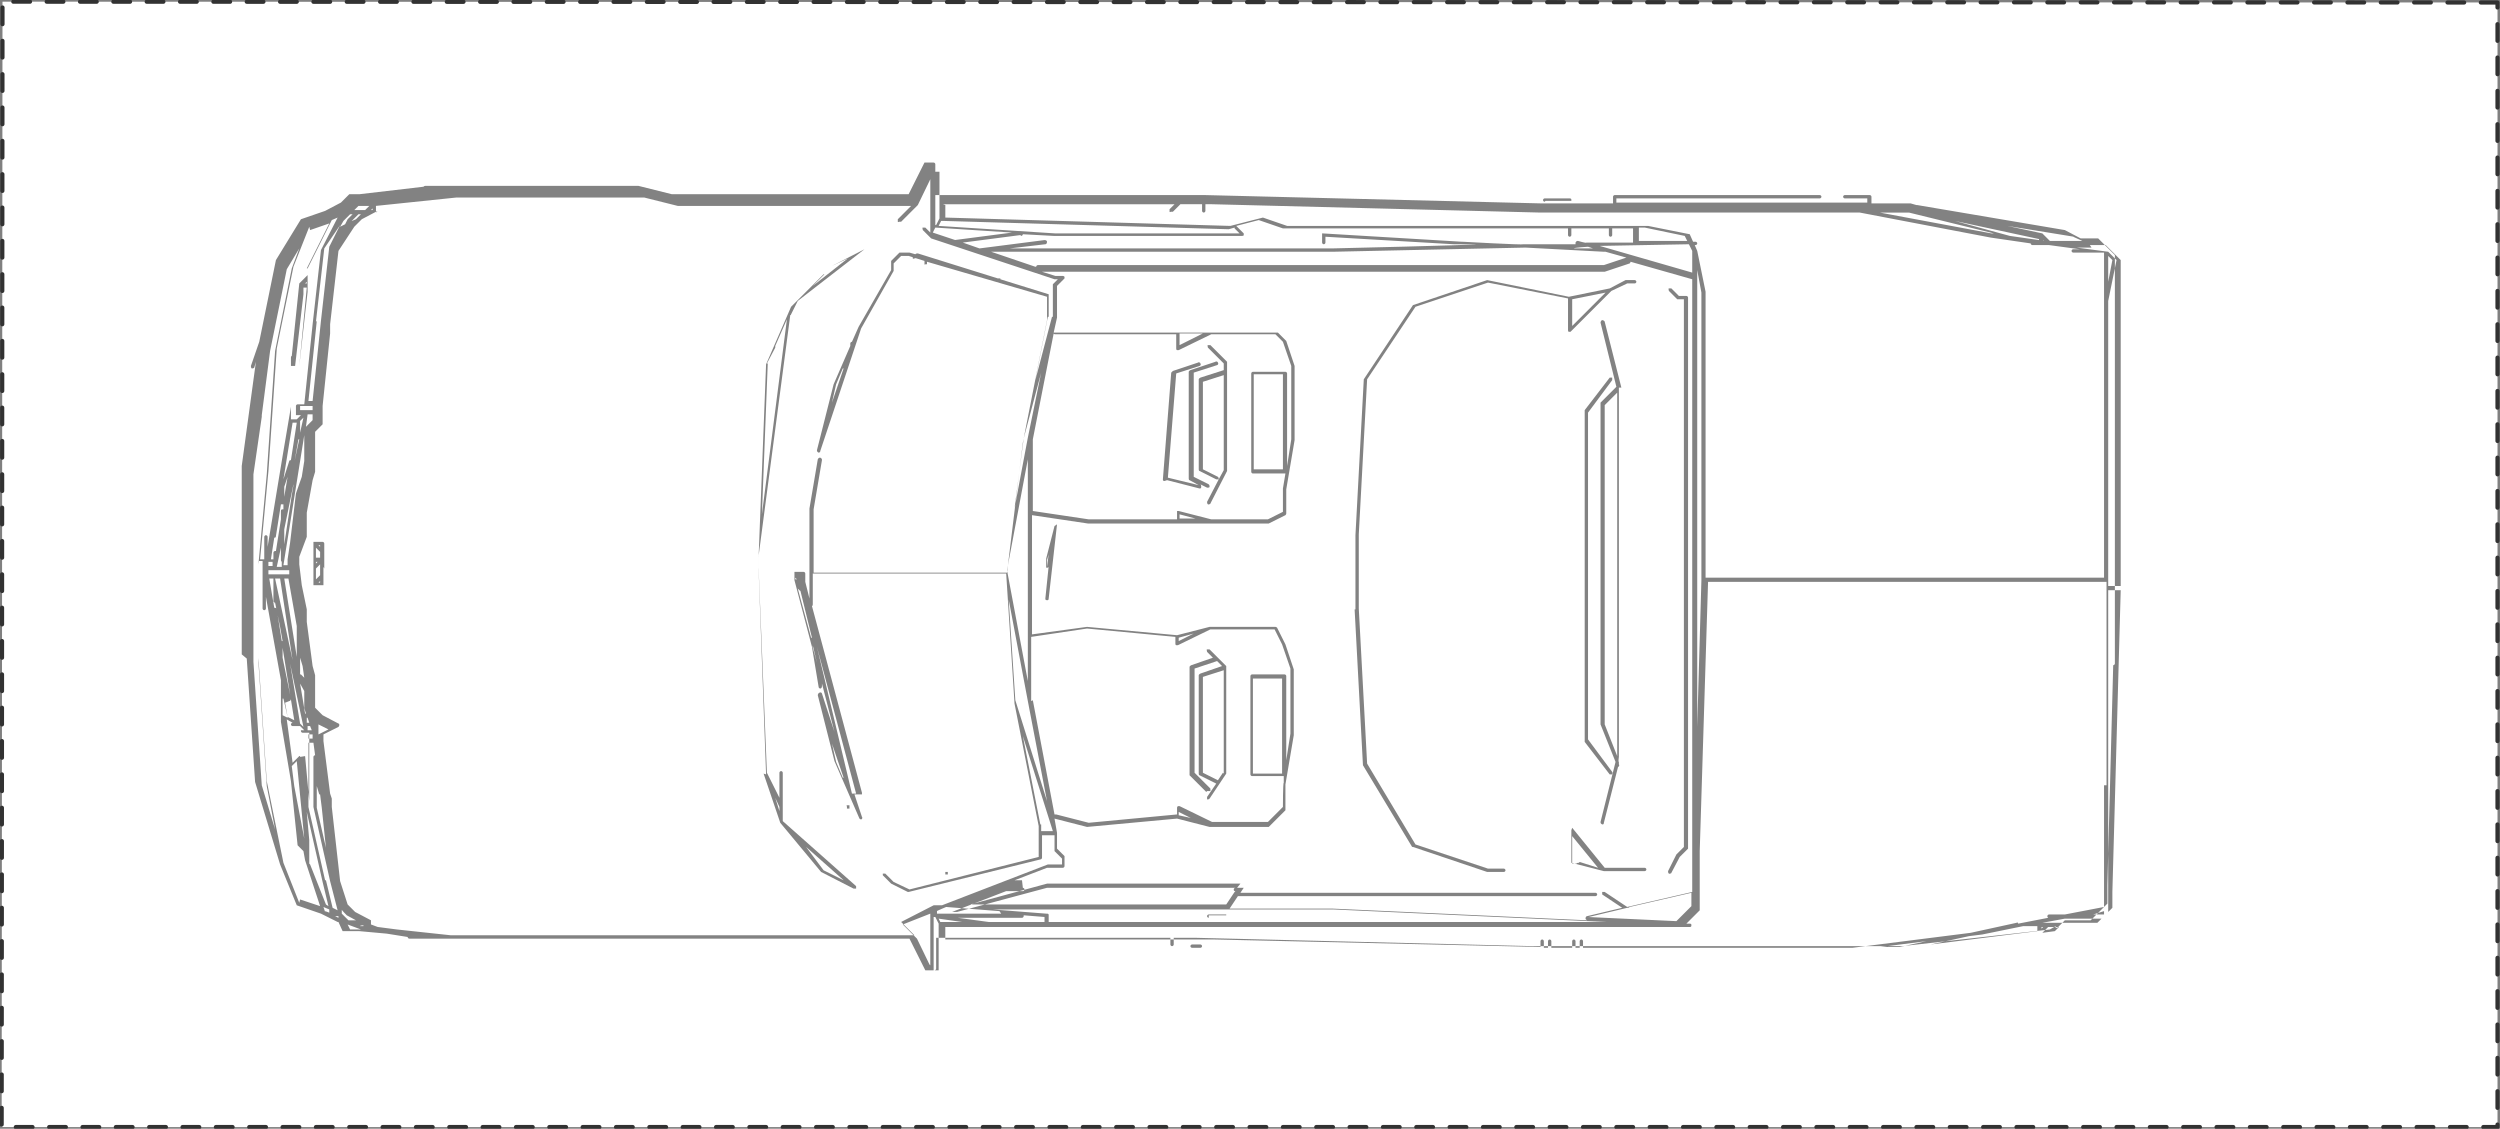 <?xml version="1.0" encoding="UTF-8"?><svg id="P2197" xmlns="http://www.w3.org/2000/svg" viewBox="0 0 299.9 135.4"><rect x="0" y="0" width="299.9" height="135.4" fill="#808080" stroke="none"/><defs><style>.cls-1{fill:#fff;stroke:#323232;stroke-dasharray:0 0 2 2;stroke-linecap:round;stroke-linejoin:round;stroke-width:.5px;}.cls-2{fill:#828282;}</style></defs><g id="P2197-2"><polyline class="cls-1" points="299.6 .3 .3 .2 .2 135.2 299.6 135.2 299.6 .3"/></g><path class="cls-2" d="m185.4,24.1h3s0,0,0,0c0,0,0,0,.1,0,0,0,0,0,0,0,0,0,0,0,0-.1,0-.1,0-.2-.2-.2,0,0,0,0,0,0s0,0,0,0h-3c-.1,0-.2.1-.2.2s.1.2.2.2Z"/><path class="cls-2" d="m29.6,79l1,14.8,3,9.9,2,4.9s0,0,0,0c0,0,0,0,0,0,0,0,0,0,0,0,0,0,0,0,0,0,0,0,0,0,0,0,0,0,0,0,0,0l2.9,1,2,1s0,0,0,0c0,0,0,0,0,0,0,0,0,0,0,0,0,0,0,0,.1,0,0,0,0,0,0,0s0,0,0,0c0,0,0,0,0,0,0,0,0,0,0,0,0,0,0,0,0,0s0,0,0,0h0s.5,1.1.5,1.1c0,0,0,0,0,0,0,0,0,0,0,0h0s0,0,0,0c0,0,0,0,0,0,0,0,0,0,0,0h2l3.3.3,2.5.4s0,0,0,0c0,.1.1.2.2.2h2s0,0,0,0,0,0,0,0h3s0,0,0,0,0,0,0,0h9.8s0,0,0,0,0,0,0,0h7.9s0,0,0,0,0,0,0,0h12.8s0,0,0,0,0,0,0,0h1s0,0,0,0,0,0,0,0h2s0,0,0,0,0,0,0,0h1s0,0,0,0,0,0,0,0h20.5l1.9,3.8s0,0,0,0c0,0,0,0,0,0,0,0,0,0,.1,0h1c.1,0,.2-.1.2-.2v-3.7h27.3s0,0,0,0,0,0,0,0h.8v.8c0,.1.1.2.2.2s.2-.1.2-.2v-.8h2.7s0,0,0,0,0,0,0,0l40.4,1h44.3s0,0,0,0l17.7-2s0,0,0,0c0,0,0,0,0,0l.7-.4h0s0,.1,0,.2h0s0,0,0,0c0,0,0,0,0,0s0,0,0,0c0,0,0,0,0,0,0,0,0,0,0,0,0,0,.1,0,.2,0,0,0,0,0,0,0h0s0,0,0,0l.9-.9h2.9c0,0,.1,0,.2,0l1-1s0,0,0,0c0,0,0,0,0,0l1-1s0,0,0-.2v-2l.7-26.4s0,0,0,0c.1,0,.2-.1.2-.2V30.8c0,0,0-.1,0-.2l-2-2s0,0-.2,0h-1.9l-1.9-1s0,0,0,0l-17.7-3s0,0,0,0c0,0,0,0-.1,0,0,0,0,0,0,0,0,0,0,0,0,0,0,0,0,0,0,0,0,0,0,0,0,0,0,0,0,0,0,0l-.7-.2s0,0,0,0h-4.7v-.8c0-.1-.1-.2-.2-.2h-3c-.1,0-.2.1-.2.2s.1.2.2.2h2.7v.5h-30.1v-.5h24.4c.1,0,.2-.1.2-.2s-.1-.2-.2-.2h-24.6c-.1,0-.2.1-.2.2v.8h-8.6l-40.4-1h0s0,0,0,0c0,0,0,0,0,0,0,0,0,0,0,0h-32.3v-3.7c0-.1-.1-.2-.2-.2h-1c0,0-.1,0-.1,0,0,0,0,0,0,0,0,0,0,0,0,0l-1.9,3.8h-25.5s0,0,0,0h-2.9s-4-1-4-1h-25.6c0,0-.1,0-.2.1l-7.7.9h-1s0,0,0,0c0,0,0,0,0,0,0,0-.1,0-.2,0l-1,1-1.9,1-2.9,1s0,0,0,0h0s0,0,0,0c0,0,0,0,0,0h0s0,0,0,0h0s0,0,0,0c0,0,0,0,0,0,0,0,0,0,0,0,0,0,0,0,0,0h0s0,0,0,0h0s0,0,0,0h0s0,0,0,0h0s0,0,0,0c0,0,0,0,0,0h0s0,0,0,0h0s0,0,0,0h0s0,0,0,0h0s0,0,0,0h0s0,0,0,0h0s0,0,0,0c0,0,0,0,0,0h0s0,0,0,0c0,0,0,0,0,0h0s0,0,0,0h0s0,0,0,0h0s0,0,0,0h0s0,0,0,0h0s0,0,0,0h0s0,0,0,0h0s0,0,0,0h0s0,0,0,0c0,0,0,0,0,0h0s0,0,0,0h0s0,0,0,0h0s0,0,0,0c0,0,0,0,0,0h0s0,0,0,0h0s0,0,0,0c0,0,0,0,0,0h0s0,0,0,0h0s0,0,0,0h0s0,0,0,0h0s0,0,0,0h0s0,0,0,0c0,0,0,0,0,0,0,0,0,0,0,0h0s0,0,0,0c0,0,0,0,0,0,0,0,0,0,0,0,0,0,0,0,0,0,0,0,0,0,0,0,0,0,0,0,0,0h0s0,0,0,0h0s0,0,0,0c0,0,0,0,0,0,0,0,0,0,0,0h0s0,0,0,0h0s-3,4.9-3,4.9c0,0,0,0,0,0l-2,9.8-1,2.9c0,.1,0,.2.1.3.1,0,.2,0,.3-.1l.2-.7-1.7,12.5v10.8s0,0,0,0,0,0,0,0v11.8Zm6.3,29.3l-1.9-4.8-2-9.8-1-14.8v-11.6h.5v5.7c0,.1.1.2.2.2s.2-.1.2-.2v-1.4l1.8,10s0,0,0,0,0,0,0,0c0,0,0,0,0,0,0,0,0,0,0,0,0,0,0,0,0,0,0,0,0,0,0,0,0,0,0,0,0,0v5s1,5.9,1,5.9h0s0,0,0,0l.2,1.2.8,7.7s0,0,0,0c0,0,0,0,0,0l.7.7.2,1.1s0,0,0,0h0s1.8,5.5,1.8,5.5l-2.4-.8Zm2-69.7l1-8.8,1.9-2.8h0l-1.3,2.6s0,0,0,0l-1,8.9-1,9.6h-.5l1-9.6h0Zm-.4,10.1v.5h-1.5v-.5h1.5Zm0,1v.7l-.8.8.2-1.5h.6Zm-1,2.6v3l-.3,1.9-.7,2s0,0,0,0c0,0,0,0,0,0l-.7,5.9-.3,2s0,0,0,0,0,0,0,0v.4c0,0,0,.3,0,.3h-.5l2.5-15.6Zm-.5-.4v-1.4l.4-.4-.4,1.8Zm.5,33s0,0,0,0l.2.7s0,0-.1,0l-.6-3.6.5.9v1.9s0,0,0,0Zm.4,2.7v-.5c0,0,.3,0,.3,0l.2.5h-.5Zm.6.5v.5s-.5,0-.5,0v-.5h.5Zm-.7-1.4v-.6c0,0,0,0,0,0,0,0,.1,0,.1,0l.2.6h-.3Zm-.8,4.1c0,0,0,0,0-.1,0,0,0,0,0,0,0,0,0,0,0,0,0,0,0,0,0,0,0,0,0,0,0,0,0,0,0,0,0,0,0,0,0,0-.1,0l-.8.8-.7-5.2.7.4h0c-.1,0-.2.1-.2.2s.1.2.2.2h.9l.5.5h-.4s0,0,0,0c0,0,0,0,0,0s0,0,0,0c0,0,0,0,0,0,0,0,0,0,0,.1s0,0,0,0h0c0,.1.1.2.2.2h0s0,0,0,0h.8v.8h0s0,7.4,0,7.4l-.5-5.4Zm.5,9.8h0c0,0-1.2-6.3-1.2-6.3l-.3-2.4.6-.6.9,9.3Zm-3.7-28.2c0,0,.1,0,.2-.1l.6,2.9.3,1.7s0,0,0,0c0,0,0,0-.1,0l-.6-3.8c0-.1-.1-.2-.3-.2,0,0,0,0,0,0l-.6-3.5h.5v2.7c0,.1.1.2.2.2Zm.3-3h.5l1.5,9.8-2.1-9.8Zm1.6,14.7s0,0,0,0,0,0,0,0c.1,0,.2-.1.2-.3l-1-4.9v-1.2l1.4,8.7-.8-.4s0,0,0,0c0,0,0,0,0,0s0,0,0,0c0,0,0,0,0,0,0,0,0,0,0,0,0,0,0,0,0,0,0,0,0,0,0,0,0,0,0,0,0,0,0,0,0,0,0,0,0,0,0,0,0,0l-.3-1.7Zm-.7-.3l.5,2.2s0,0,0,.1l-.6-.3v-2Zm2-2.9v-2s.3,1,.3,1l.2,1.4-.4-.4Zm.4,6.3l-.4-.4-1.2-7.2,1.6,7.6Zm-.8-8.4l-1.5-9.4h.5l1,5.7v3.7Zm-.4-20.6l-.2,1.2-.9,5.9v-1.8l1.1-5.4Zm-1.1,1.4v-1.2l.4-1.2-.4,2.4Zm.8-1.8l.9-5.1s0,0,.1,0,0,0,0,0l-1.1,5.1Zm0-2.6c0,0-.2,0-.2.1l-.7,2.2,1.1-6.8h.5l-.7,4.5Zm-.9,5.3v.6c-.2,0-.3,0-.3.2v1l-.6,3.8s0,0-.1,0c-.1,0-.2.1-.2.2v.8h-.3l.4-2.6s0,0,0,0c0,0,0,0,0,0,.1,0,.2,0,.2-.2l.6-3.8s0,0,.1,0,0,0,0,0Zm-.2,6.9v.6h-.6l.5-2.3v1.5c0,0,0,.1.1.2Zm-1.1,0v.5h-.5v-.5h.5Zm.2,1h1.8v.5c.1,0-.8,0-.8,0h-1.7v-.5h.8Zm4.2,35.2v-.7c-.1,0-.1,0,0,0,0,0,0,0,0,0h0s0,0,0,0c0,0,0,0,0,0,0,0,0,0,0,0,0,0,0,0,0,0,0,0,0,0,0,0s0,0,0,0h0s0,0,0,0c0,0,0,0,0-.1h0s0,0,0,0,0,0,0,0v-2s0,0,0,0c0,0,0,0,0,0,0,0,0,0,0,0l-.3-3.4,1.9,8.4.7,2.9-.3-.2-1.9-4.8Zm1.9,5.8l-.2-.6.7.3v.4c.1,0-.5-.2-.5-.2Zm0-3.8l-2-8.8v-7.7h.6l.2,1.5c-.1,0-.2.1-.2.2v6s2,8.9,2,8.9l.9,3.5-.6-.3-.8-3.3Zm-.6-10.3l.2,1.6.5,4.8-1.1-4.8v-2.6l.3,1Zm-.3-2.4v-.3.5c0,0,0-.2,0-.2Zm2.1,17h.4v.2c0,0-.4-.2-.4-.2Zm.8-.3v-.5c-.1,0,.6.7.6.7,0,0,0,0,0,0l1.1.6h-.9l-.9-.9Zm1.8,1.9h-.8l-.3-.6h0s1.6.6,1.6.6h-.6Zm.8-.4h-.4c0-.1.4-.1.4-.1h0Zm67.9,4.6l-1.5-3.1s0,0,0,0l-1.7-1.7,3.3-1.3v6.2Zm1,.7h-.5v-6.4h.2s.4.8.4.8v5.6Zm10.1-10.8h-.9l3.9-1.5h1.9c.1,0,.2-.1.2-.2v-1c0,0,0-.1,0-.2l-.9-.9v-1.9s-.3-1.7-.3-1.7c0,0,0,0,0,0l3.9,1s0,0,0,0,0,0,0,0l10.8-1,3.9,1s0,0,0,0h6.9c0,0,.1,0,.2,0l2-2s0,0,0-.2v-2.9s1-5.9,1-5.9v-7.9s0,0,0,0l-1-3-1-2c0,0-.1-.1-.2-.1h-7.9s-3.9,1-3.9,1l-10.8-1s0,0,0,0,0,0,0,0l-6.6.9v-14.3l6.7,1h10.8s0,0,0,0,0,0,0,0h10.8s0,0,.1,0l2-1c0,0,.1-.1.1-.2v-2.9s1-5.9,1-5.9v-8.9s0,0,0,0l-1-3s0,0,0,0l-1-1s0,0-.2,0h-26.6c0,0,0,0-.1,0l.4-1.8s0,0,0,0c0,0,0,0,0,0v-3.8l.9-.9c0,0,0-.2,0-.2,0,0-.1-.1-.2-.1h-.9l-1.6-.5h67.5s0,0,0,0l3-1c0,0,.1-.1.1-.2l7.4,2.1v73.5l-7.8,1.8-2.7-1.8c-.1,0-.2,0-.3,0,0,.1,0,.2,0,.3l2.4,1.6-4.2,1c-.1,0-.2.1-.2.3,0,0,0,.1.2.2l-30.5-1.4h-12.4l1-1.5h42.9c.1,0,.2-.1.2-.2s-.1-.2-.2-.2h-42.6l.4-.6s0,0,0,0c0,0,0,0,0,0s0,0,0,0c0,0,0,0,0,0,0,0,0,0,0,0,0,0,0,0,0,0,0,0,0,0,0,0,0,0,0,0,0,0h-23.6s0,0,0,0l-10.8,2.9h-.6l6.5-2.5s0,0,0,0h2c.1,0,.2-.1.2-.2s-.1-.2-.2-.2Zm2.2-6.7s0,0,0,0l-2.1-10.6,3.6,11.4h-1.4v-.8s0,0,0,0Zm16.4-56.9s0,0,.1,0,0,0,.1,0l3.9-1.9h7.7l.9.9,1,2.9v8.8s-.5,3.2-.5,3.2v-11.1c0-.1-.1-.2-.2-.2h-3.9c-.1,0-.2.1-.2.2v11.8c0,.1.1.2.2.2h3.9s0,0,0,0l-.3,1.8v2.8l-1.8.9h-6.8s-3.9-1-3.9-1c0,0-.1,0-.2,0,0,0,0,.1,0,.2v.8h-10.6s-6.7-1-6.7-1v-8.6l2.5-12.7c0,0,0,.1.2.1h14.5v1.7c0,0,0,.2.1.2Zm.3-.6v-1.4h2.8l-2.8,1.4Zm12.4,3.5v11.4h-3.5v-11.4h3.5Zm-10.5,17.3h-1.9v-.5l1.9.5Zm-18.5-17.5l-1.6,7.8-1.6,8.5,1.1-8.4,2.1-7.9Zm-.7.9l1.5-7.6h.5l-2,7.6Zm-.9,9.4v26.7l-2.5-13.3,2.5-13.3Zm0,29.1l2.3,12-3.8-12.1-.8-12.1,2.3,12.2Zm.4,0v-7.7l6.7-1,10.6,1v.8c0,0,0,.2.1.2,0,0,0,0,.1,0s0,0,.1,0l3.9-1.9h7.7l.9,1.8,1,2.9v7.8s-.5,3.2-.5,3.2v-10.1c0-.1-.1-.2-.2-.2h-3.9c-.1,0-.2.1-.2.2v11.8c0,.1.1.2.2.2h3.8v.8c-.1,0-.1,2.9-.1,2.9l-1.8,1.8h-6.7l-3.9-1.9c0,0-.2,0-.2,0s-.1.1-.1.2v.8l-10.6,1-3.9-1c0,0-.2,0-.2,0l-2.6-13.7Zm17.7-7.2v-.4l1.8-.5-1.8.9Zm12.4,4.5v11.4h-3.5v-11.4h3.5Zm-10.6,16.8l-1.8-.4v-.4l1.8.9Zm-19-66.2l-5.3-1.8h41l23.1-.5,9.4.5s0,0,0,0c0,0,.1,0,.2,0l2.5.7-2.7.9h-67.9c-.1,0-.2.1-.2.2s0,0,0,0Zm-1.7-3.7c.1,0,.2-.1.2-.2l3.7.2h22.6c0,0,.2,0,.2-.1,0,0,0-.2,0-.2l-.9-.9,2.7-.7,2.9,1s0,0,0,0h34.2v.8c0,.1.1.2.2.2s.2-.1.2-.2v-.8h4.5v.8c0,.1.1.2.2.2s.2-.1.2-.2v-.8h2.5v1.7h-5.6c0,.1-1-.2-1-.2-.1,0-.2,0-.3.2,0,0,0,.1,0,.2h-6.3c0,.1-7.2-.3-7.2-.3,0,0,0,0-.1,0l-16.7-1s0,0,0,0c0,0,0,0,0,0,0,0,0,0,0,0,0,0,0,0-.1,0,0,0,0,0,0,0,0,0,0,0,0,.1,0,0,0,0,0,0,0,0,0,0,0,0v1c0,.1.1.2.2.2s.2-.1.2-.2v-.7l15.4.9s0,0,.1,0h2.6c0,.1-17.3.5-17.3.5h-38.7l4.3-.5c.1,0,.2-.1.2-.3,0-.1-.1-.2-.3-.2l-7.8,1-2-.7,6.9-.9Zm-7.9.5l-2.7-.9.3-.6,9.2.6-6.9.9Zm88,.5l.4.8v2.6l-11.1-3.2,10.7-.2Zm-6-.3v-1.7h.7s4.8,1,4.8,1l.3.6h-5.8Zm-5.5.8h-2.3c0-.1,1.7-.2,1.7-.2l.6.2Zm-65.6,79.8l-6.4-.5h28.1s0,0,0,0h0s12.8,0,12.8,0l32.7,1.5h-66.9v-.8c0-.1,0-.2-.2-.2Zm-2.7.2l2.5.2v.6h-6.7l-3.7-.5h7.7c.1,0,.2-.1.2-.2s0,0,0,0Zm25.3-2.8l-1,1.5h-30.7l9.2-2.5h23.2l-.4.5h-.2c-.1,0-.2.1-.2.2s0,.2.2.2Zm42.5,3l4.6-1.1h0c0,0,0,0,.1,0,0,0,.1,0,.2-.1,0,0,0,0,0,0l7.4-1.7v1.6l-1.8,1.8-10.7-.5Zm-70.5-.4h-7.7v-.3c-.1,0,1.1-.5,1.1-.5,0,0,0,0,0,0,0,0,0,0,0,0,0,0,0,0,0,0,0,0,0,0,0,0l6.4.5Zm-7.3,1l-.2-.4,2.8.4h-2.6Zm115.1,3h-2.3l5.5-.7-3.2.7Zm16.5-1.9l-12.8,1.6,4.6-1,1.6-.2,4.9-1h1.7v.6Zm2.1,0l-1.5.2.7-.7h1.3l-.5.5Zm-1.6-.3v-.2h.2l-.2.2Zm6.6-.7h-6.5l2.7-.5h4.4l-.5.5Zm.9-1h-1.3l1.3-.4v.4Zm0-15.5v14.6l-4.7.9h-1.9c-.1,0-.2.1-.2.2s0,.1.1.2l-3.6.7c0-.1-.1-.2-.2-.1l-5.5,1.2-14.2,1.8h-32.3v-.8c0-.1-.1-.2-.2-.2s-.2.1-.2.2v.8h-.5v-.8c0-.1-.1-.2-.2-.2s-.2.1-.2.2v.8h-2.5v-.8c0-.1-.1-.2-.2-.2s-.2.1-.2.2v.8h-.5v-.8c0-.1-.1-.2-.2-.2s-.2.1-.2.2v.7l-39.1-.9s0,0,0,0c0,0,0,0,0,0h-32.3v-1.5h74.6s0,0,0,0,0,0,0,0h13.8s0,0,0,0h.9s0,0,0,0c.1,0,.2,0,.2-.2,0-.1,0-.2-.2-.2h-.4s1.6-1.6,1.6-1.6c0,0,0,0,0-.2v-6.9l1-32.3h47.8v24.4Zm-48.8-7v-54.8l.5,2.7v34.5l-.5,17.6Zm49.8,19.8v1.9l-.5.5v-38.6h1.5l-1,36.2Zm-2.7-77.6s0,0,0,0h1.9l1.8,1.8v39.1h-1.5v-34.2l1-4.9s0,0,0,0c0,0,0,0,0,0,0,0,0,0,0,0,0,0,0,0,0,0,0,0,0,0,0,0l-1-1s0,0,0,0c0,0,0,0,0,0l-3.8-.5h.8s0,0,0,0,0,0,0,0h1s0,0,0,0Zm2.2,4.4v-3.1l.5.5-.5,2.6Zm-4.2-5.4l1.1.5h-3.9l-.9-.9s0,0,0,0c0,0,0,0,0,0l-4.2-.9,8,1.3Zm-3.5.5h-.1c0-.1.1,0,.1,0Zm-.6-.5v.4l-3.5-.5s0,0,0,0c0,0,0,0,0,0,0,0,0,0,0,0,0,0,0,0,0,0,0,0,0,0,0,0,0,0,0,0,0,0,0,0,0,0,0,0l-6.6-1.8,10.2,2.2Zm-17.5-2.9h1.9l10.2,2.5h-.3s-13.4-2.5-13.4-2.5h1.5Zm-114-1h27.8l-.6.6c0,0,0,.2,0,.3s.1,0,.2,0,.1,0,.2,0l.9-.9h2.6v.8c0,.1.1.2.2.2s.2-.1.2-.2v-.8h.8l39.4,1h1s0,0,0,0,0,0,0,0h2.9s0,0,0,0,0,0,0,0h5.9s0,0,0,0,0,0,0,0h28.5l15.7,3,4.8.7s0,0,0,0c0,.1.1.2.2.2h2l3.7.5h-.8c-.1,0-.2.1-.2.2s.1.2.2.2h3.7v.8s0,0,0,0,0,0,0,0v7.9s0,0,0,0,0,0,0,0v30.3h-47.8v-34.3s-1-4.9-1-4.9c0,0,0,0,0,0,0,0,0,0,0,0l-.3-.7h.1c.1,0,.2-.1.2-.2,0-.1-.1-.2-.2-.2h-.3s-.4-.9-.4-.9c0,0,0,0,0,0,0,0,0,0,0,0,0,0,0,0,0,0,0,0,0,0,0,0l-5-1h-43.3l-2.9-1s0,0,0,0c0,0,0,0,0,0l-3.9,1-34.2-1v-1.5Zm0,2l34.3,1h0s0,0,0,0l.7-.2s0,0,0,.1l.6.6h-22.1s-14-.9-14-.9l.3-.6Zm-.9-5.9h.5v5.6l-.4.8h-.1v-6.5Zm-67.1,4.9s0,0,0,0c0,0,0,0,0,0,0,0,0,0,0,0v-.8l9.6-1h22.6s4,1,4,1h28l-1.6,1.6c0,0,0,.2,0,.3s.1,0,.2,0,.1,0,.2,0l2-2s0,0,0,0l1.5-3.1v6.4l-.6-.6c0,0-.2,0-.3,0s0,.2,0,.3l1,1s0,0,0,0c0,0,0,0,0,0,0,0,0,0,0,0,0,0,0,0,0,0,0,0,0,0,0,0l14.8,4.9s0,0,0,0h.4l-.6.6s0,0,0,.2v3.7h-.5v-2.7s0,0,0,0c0,0,0,0,0,0,0,0,0,0,0,0,0,0,0,0,0,0,0,0,0,0,0,0l-5.8-1.8s0,0,0-.1c0,0-.2,0-.3,0l-9.6-3c-.1,0-.2,0-.3.1,0,0,0,0,0,0l-.7-.2s0,0,0,0c0,0,0,0,0,0h-1c0,0-.1,0-.2,0l-1,1s0,0,0,.2v.9l-3.9,6.8s0,0,0,0c0,0,0,0,0,0l-.8,1.8c-.1,0-.2.1-.2.2v.3l-2,4.6-2,7.9c0,.1,0,.2.2.3,0,0,0,0,0,0,0,0,.2,0,.2-.2l4.9-14.7,3.9-6.9s0,0,0,0c0,0,0,0,0,0v-.9l.9-.9h.9l1.9.6s0,0,0,0c0,0,0,.1,0,.2s0,.1,0,.2,0,0,.2,0,.1,0,.1,0c0,0,0-.1,0-.2s0,0,0-.1l14.4,4.2v2.8l-2.9,14.7s0,0,0,0c0,0,0,0,0,0l-1.9,15.6h-23.2v-7.6s1-5.9,1-5.9c0-.1,0-.2-.2-.3-.1,0-.2,0-.3.2l-1,5.9v10.8l-.5-2v-1c0-.1-.1-.2-.2-.2h-1c0,0-.1,0-.1,0,0,0,0,0,0,0s0,0,0,0,0,0,0,0c0,0,0,0,0,0v1s0,0,0,0c0,0,0,0,0,0l2.1,8,.8,4.8c0,.1.1.2.2.2s0,0,0,0c.1,0,.2-.1.2-.3v-.3s1.5,5.8,1.5,5.8l-1.5-4.6c0-.1-.2-.2-.3-.1-.1,0-.2.2-.2.3l2,7.9,3,6.9c0,0,.1.1.2.1s0,0,0,0c.1,0,.2-.2.1-.3l-.9-2.7h.7c0,0,.1,0,.2,0,0,0,0-.1,0-.2l-6-22.4c0,0,.1,0,.1-.2v-3.7h23.2l1,15.6,2.9,14.7v3.7l-15.5,3.9-1.9-.9-1-1c0,0-.2,0-.3,0s0,0,0,0h0s0,0,0,.1c0,0,0,0,0,.1,0,0,0,0,0,0s0,0,0,0c0,0,0,0,0,0l1,1s0,0,0,0l2,1s0,0,.1,0,0,0,0,0l15.8-3.9c.1,0,.2-.1.2-.2v-2.7h1.5v1.7c0,0,0,.1,0,.2l.9.9v.7h-1.7s0,0,0,0l-12.7,4.9s0,0,0,0h-1s0,0,0,0c0,0,0,0,0,0l-3.9,2s0,0,0,0c0,0,0,0,0,0s0,0,0,0c0,0,0,0,0,0,0,0,0,0,0,0,0,0,0,0,0,0,0,0,0,0,0,0,0,0,0,0,0,0l1.6,1.6h-55.6l-6.5-.7-2.3-.3-.8-.3v-.5s0,0,0,0c0,0,0,0,0,0,0,0,0,0,0,0,0,0,0,0,0,0,0,0,0,0,0,0,0,0,0,0,0,0,0,0,0,0,0,0,0,0,0,0,0,0l-1.9-1-.9-.9-.9-2.8h0s-1-8.9-1-8.9v-.8c0,0,0-.1,0-.2l-.2-.6-.8-6.3v-.8l1.8-.9c0,0,.1-.1.1-.2s0-.2-.1-.2l-1.9-1-.9-.9v-2.9s0,0,0,0c0,0,0,0,0,0v-.8c0,0,0-.1,0-.2l-.3-1.1-.7-5.3v-1.5s-.6-2.9-.6-2.9l-.3-2.5v-.9c0,0,.9-2.4.9-2.4,0,0,0,0,0,0v-2.9l.7-3.9.3-1s0,0,0,0v-1h0v-3.8l.9-.9s0,0,0-.2v-2l.9-8.7s0,0,0,0c0,0,0,0,0,0h0s0,0,0,0c0,0,0,0,0-.1v-1s1-8.8,1-8.8l1.9-2.9.9-.9,1.9-1s0,0,0,0Zm56.1,18.7l-1.4,4.1.5-2.2.8-1.9Zm-5.2,26.6l1.4,5.7s0,0-.1,0l-1.6-5.9.3.3Zm-.6-1.3v-.2l.2.2h-.2Zm2,7.5l.6,2.5-.5-1.8v-.7Zm.6.6l4.7,17.6h-.5l-4.2-17.6Zm3.1,15.7l-.8-1.9-.5-2.2,1.4,4.1Zm-62.9-5.2v-1.2l1.2.6-1.2.6Zm3.9-61.5h0s.9-.9.9-.9h.3l-.6.6-.7.3Zm2.6-1.6v.2h-.2l.2-.2Zm-1.7-.3h1.3l-.5.5h-1.3l.5-.5Zm-1,1h.3l-.6.6h0s0,0,0,0c0,0,0,0,0,0,0,0,0,0,0,0l-.3.6-.6.3s0,0,0,0c0,0,0,0,0,0,0,0,0,0,0,0l.4-.7.9-.9Zm-4.8,1.9l2.3-.8-2.7,5.4s0,0,0,0c0,0,0,0,0,0s0,0,0,0c0,0,0,0,0,0,0,0,0,0,0,0,0,0,0,0,0,0,0,0,0,0,0,0,0,0,0,0,0,0,0,0,0,0,0,0h0c0,0,.1,0,.1,0,0,0,0,0,0,0,0,0,0,0,0,0,0,0,0,0,0,0l2.9-5.8.7-.3h0s0,0,0,0l-2,3.9s0,0,0,0l-1,8.9h0s0,0,0,0l-1,9.6h-.8c-.1,0-.2.1-.2.2v1s0,0,0,0c0,0,0,0,0,0,0,0,0,0,0,.1h0s0,0,0,0c0,0,0,0,.2,0h.4l-.5.5h-.7v-6.4h.8c0,0,.1,0,.2,0,0,0,0,0,0,0,0,0,0,0,0,0l1-8.9v-2h0s0,0,0,0h0s0,0,0,0h0s0,0,0,0,0,0,0,0h0s0,0,0,0h0s0,0,0,0,0,0,0,0h0s0,0,0,0h0s0,0,0,0c0,0,0,0,0,0,0,0,0,0,0,0l-1,1s0,0,0,0c0,0,0,0,0,0h0s0,0,0,0h0s0,0,0,0c0,0,0,0,0,0l-.9,8.7c0,0-.1,0-.1.2v5.9l-1,5.9s0,0,0,0c0,0,0,0,0,0,0,0,0,0,0,0,0,0,0,0,0,0s0,0,0,0c0,0,0,0,0,0,0,0,0,0,0,0h0s0,0,0,0c0,0,0,0,0,0,0,0,0,0,0,0l-1.8,10.9v-1.2c0-.1-.1-.2-.2-.2s-.2.1-.2.2v2.7h-.5l1-10.6,1-14.7,2-9.8,1.9-4.8Zm-.4,6.9l-.9,9.4h-.5l1-8.6v-.8h.5Zm-.2-.5l.2-.2v.2h-.2Zm-6.2,22.9l1-6.9c0,0,0-.1,0-.2l1-7.7,2-9.8,1.5-2.5-.9,2.4-2,9.9-1,14.8-1,10.8s0,0,0,0c0,0,0,0,0,0v11.8s1,14.8,1,14.8l1,5.2-1.6-5.3-1-14.8v-11.8s0,0,0,0v-10.8s0,0,0,0Z"/><path class="cls-2" d="m109.6,31c0,0,.1,0,.2,0,0,0,0-.1,0-.2s0-.1,0-.2c0,0-.2,0-.3,0,0,0,0,.1,0,.2s0,.1,0,.2.1,0,.2,0Z"/><path class="cls-2" d="m201,35.9s0,0,.2,0h.8v65.7l-.9.9s0,0,0,0l-1,2c0,.1,0,.2.1.3s0,0,.1,0c0,0,.2,0,.2-.1l1-1.9,1-1s0,0,0-.2V35.7c0-.1-.1-.2-.2-.2h-.9l-.9-.9c0,0-.2,0-.3,0s0,.2,0,.3l1,1Z"/><path class="cls-2" d="m146.8,43.7v.7l-2.8.9c0,0-.2.1-.2.2v10.8c0,0,0,.2.1.2l2,1s0,0,.1,0c0,0,.1,0,.2,0l-1.4,2.7c0,.1,0,.2.1.3s0,0,.1,0c0,0,.2,0,.2-.1l2-3.9s0,0,0-.1v-12.8c0,0,0-.1,0-.2l-2-2c0,0-.2,0-.3,0s0,.2,0,.3l1.9,1.9Zm0,12.7l-.6,1.1c0-.1,0-.2-.1-.3l-1.8-.9v-10.5l2.5-.8v11.5Z"/><path class="cls-2" d="m140,57.6l3.9,1s0,0,0,0c.1,0,.2,0,.2-.2,0-.1,0-.2-.1-.3l.8.4s0,0,.1,0c0,0,.2,0,.2-.1s0-.2-.1-.3l-1.8-.9v-12.5l2.8-.9c.1,0,.2-.2.1-.3,0-.1-.2-.2-.3-.1l-3,1c0,0-.2.1-.2.2v12.8c0,0,0,.2.1.2l1.1.6-3.7-.9,1-12.5,2.8-.9c.1,0,.2-.2.1-.3,0-.1-.2-.2-.3-.1l-3,1c0,0-.1.1-.2.2l-1,12.8c0,.1,0,.2.2.2Z"/><path class="cls-2" d="m91.6,92.8s0,0,0,0h0s0,0,0,0l2,5.9s0,0,0,0c0,0,0,0,0,0l4.9,5.9s0,0,0,0c0,0,0,0,0,0l3.9,2s0,0,.1,0c0,0,.1,0,.2,0,0,0,0-.2,0-.3l-8.8-7.8v-5.8c0-.1-.1-.2-.2-.2s-.2.1-.2.2v3l-1.5-3-1-24.6v-1.4c0,0,3.8-28.9,3.8-28.9,0,0,.1,0,.1-.1l.8-1.6,8-6.2s0,0,0,0c0,0,0,0,0,0,0,0,0,0,0,0,0,0,0,0,0,0s0,0,0,0c0,0,0,0,0,0,0,0,0,0,0,0,0,0,0,0,0,0,0,0,0,0,0,0,0,0,0,0,0,0l-3.9,2s0,0,0,0l-4.9,4.9s0,0,0,0c0,0,0,0,0,0l-3,6.9s0,0,0,0c0,0,0,0,0,0l-.9,23.2v.4c0,0,0,0,0,.1v.9s.9,24.6.9,24.6Zm9.6,12.8l-2.4-1.2-2.1-2.8,4.4,3.9Zm-7.7-8.8v.5l-.5-1.6.5,1.1Zm5.3-63.9s0,0,0,0l1-1,1.9-.9-4.2,3.3,1.4-1.4Zm-6.8,10.7l1-1.9c0,0,0-.2,0-.2l1.4-3.2-3,23.4.7-18.1Z"/><path class="cls-2" d="m190.1,49.5v39.4s0,0,0,.1l3,3.9c0,0,.1,0,.2,0s0,0,.1,0c0,0,.1-.2,0-.3l-2.9-3.9v-39.2l2.9-3.9c0,0,0-.2,0-.3,0,0-.2,0-.3,0l-3,3.9s0,0,0,.1Z"/><path class="cls-2" d="m194.5,46.5l-2-7.9c0-.1-.2-.2-.3-.2-.1,0-.2.2-.2.3l1.9,7.7-1.9,1.9s0,0,0,.2v38.4s0,0,0,0l1.8,4.5-1.8,7.2c0,.1,0,.2.2.3,0,0,0,0,0,0,.1,0,.2,0,.2-.2l1.7-6.7s0,0,0,0,0,0,0,0c.1,0,.2-.2.1-.3v-.3c-.1,0,0-.6,0-.6v-44.3s0,0,0,0h0Zm-2,40.4v-38.3l1.5-1.5v43.6s-1.5-3.8-1.5-3.8Z"/><path class="cls-2" d="m126.5,63.1s0,0,0,0c0,0,0,0,0,0,0,0,0,0,0,0,0,0,0,0,0,0,0,0,0,0,0,0,0,0,0,0,0,0,0,0,0,0,0,0,0,0,0,0,0,0l-1,3.9s0,0,0,0c0,0,0,0,0,0s0,0,0,0v1s0,0,0,0c0,0,0,0,0,.1,0,0,0,0,0,0h0s0,0,0,0c0,0,0,0,.1,0,.1,0,.2,0,.2-.2l-.4,3.9c0,.1,0,.2.2.2,0,0,0,0,0,0,.1,0,.2,0,.2-.2l1-8.9s0,0,0,0c0,0,0,0,0,0Zm-.9,4.9v-.8l.2-.7-.2,1.5Z"/><path class="cls-2" d="m38.9,68.2v-2s0,0,0,0,0,0,0,0v-1c0-.1-.1-.2-.2-.2h-1s0,0,0,0c0,0,0,0,0,0h0s0,0-.1,0h0s0,0,0,0c0,0,0,0,0,0s0,0,0,0,0,0,0,0c0,0,0,0,0,0,0,0,0,0,0,.1h0v4.9h0s0,0,0,0c0,0,0,.1,0,.2,0,0,0,0,0,0,0,0,0,0,.1,0h1s0,0,.1,0c0,0,0,0,0,0,0,0,0,0,0-.2s0,0,0,0v-2Zm-1-.8h.2l-.2.2v-.2Zm.5,2.5h-.2l.2-.2v.2Zm0-1.8s0,0,0,0,0,0,0,0v.9l-.5.5v-1.3l.5-.5v.4Zm0-1.2h-.5v-1.2l.5.5v.7Zm0-1.3l-.2-.2h.2v.2Z"/><path class="cls-2" d="m144.8,94.9s.1,0,.2,0,.1,0,.2,0c0,0,0-.2,0-.3l-1.9-1.9v-12.5l2.7-.9.6.6-2.6.9c0,0-.2.1-.2.2v11.8c0,0,0,.2.1.2l2,1s0,0,0,0l-1.1,1.6c0,.1,0,.2,0,.3,0,0,0,0,.1,0,0,0,.1,0,.2-.1l2-3s0,0,0-.1v-12.8s0,0,0,0c0,0,0,0,0,0,0,0,0,0,0,0,0,0,0,0,0,0l-2-2c0,0-.2,0-.3,0s0,.2,0,.3l.7.7-2.6.9c0,0-.2.1-.2.2v12.8c0,0,0,.1,0,.2l2,2Zm1.9-2.2l-.6.9s0,0,0,0l-1.8-.9v-11.5l2.5-.8v12.4Z"/><path class="cls-2" d="m101.7,97c0,0,.1,0,.2,0,0,0,0-.1,0-.2s0-.1,0-.2c0,0-.2,0-.3,0s0,.1,0,.2,0,.1,0,.2c0,0,.1,0,.2,0Z"/><path class="cls-2" d="m188.5,99.6s0,0,0,0c0,0,0,0,0,0,0,0,0,0,0,0,0,0,0,0,0,0,0,0,0,0,0,0,0,0,0,0,0,0,0,0,0,0,0,0,0,0,0,0,0,0,0,0,0,0,0,0,0,0,0,0,0,0v3.9s0,0,0,0c0,0,0,0,0,0,0,0,0,0,0,0,0,0,0,0,0,0,0,0,0,0,0,0,0,0,0,0,0,0l3.9,1s0,0,0,0h4.9c.1,0,.2-.1.2-.2s-.1-.2-.2-.2h-4.8l-3.9-4.8Zm.9,3.9c-.1,0-.2,0-.3.1,0,0,0,0,0,0h-.5v-3.3l3.1,3.8-2.2-.7Z"/><path class="cls-2" d="m162.5,73.1l1,18.7s0,0,0,0c0,0,0,0,0,0l5.9,9.8s0,0,.1,0c0,0,0,0,0,0l8.9,3s0,0,0,0h2c.1,0,.2-.1.2-.2s-.1-.2-.2-.2h-1.9l-8.7-2.9-5.8-9.7-1-18.6v-8.9l1-18.6,5.8-8.7,8.7-2.9,9.6,1.9v3.8c0,0,0,.2.1.2,0,0,0,0,0,0,0,0,.1,0,.2,0l4.9-4.9,1.9-.9h.9c.1,0,.2-.1.2-.2s-.1-.2-.2-.2h-1s0,0-.1,0l-1.9,1-4.9,1-9.8-2s0,0,0,0c0,0,0,0,0,0l-8.9,3s0,0,0,0c0,0,0,0,0,0l-5.9,8.9s0,0,0,0c0,0,0,0,0,0l-1,18.7s0,0,0,0,0,0,0,0v8.9s0,0,0,0c0,0,0,0,0,0,0,0,0,0,0,0Zm26.1-37.2l4-.8-4,4v-3.2Z"/><path class="cls-2" d="m113.5,104.9c0,0,.1,0,.2,0,0,0,0,0,0-.2s0-.1,0-.1c0,0-.2,0-.3,0,0,0,0,0,0,.1s0,.1,0,.2c0,0,.1,0,.2,0Z"/><path class="cls-2" d="m145,109.8h2s0,0,.1,0c0,0,0,0,0,0s0,0,0,0c0,0,0,0,0,0,0,0,0,0,0-.1s0,0,0,0c0,0,0,0,0,0,0,0,0,0-.1,0h-2c-.1,0-.2.1-.2.2s.1.2.2.2Z"/><path class="cls-2" d="m144,113.3h-1c-.1,0-.2.1-.2.2s.1.2.2.2h1c.1,0,.2-.1.2-.2s-.1-.2-.2-.2Z"/></svg>